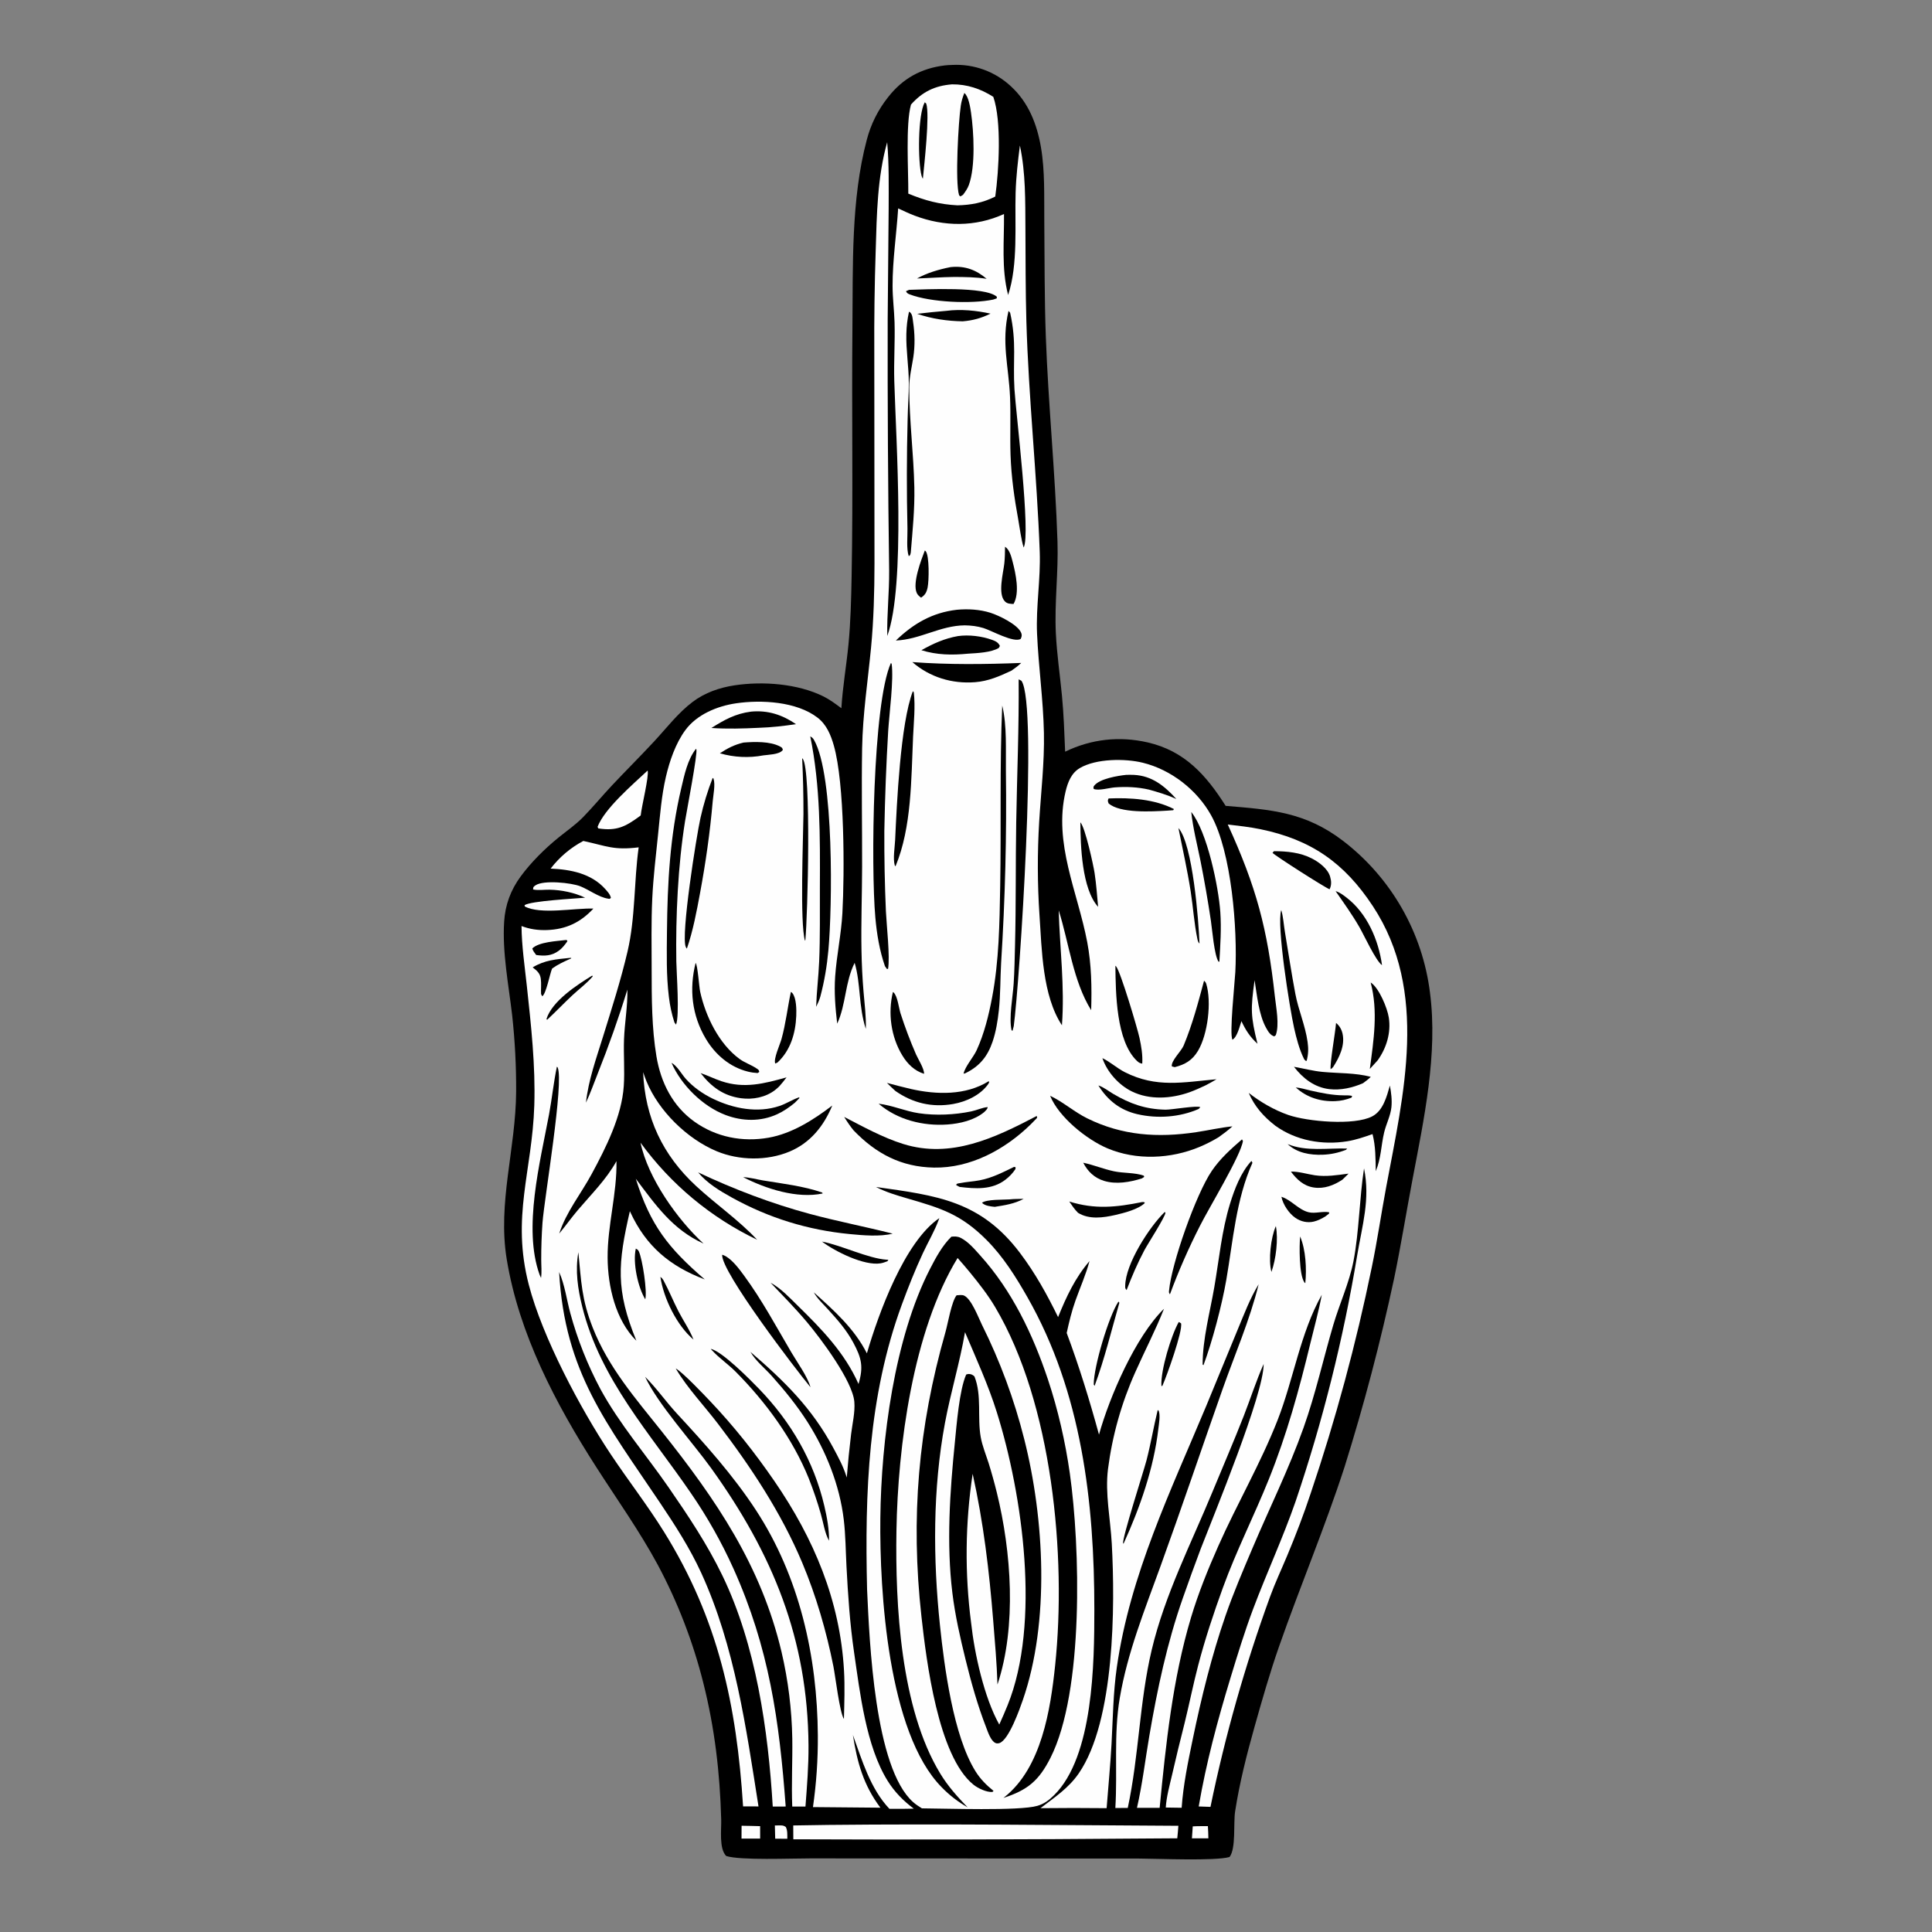 <?xml version="1.0" encoding="utf-8"?>
<!-- Generator: Adobe Illustrator 28.7.6, SVG Export Plug-In . SVG Version: 9.03 Build 56771)  -->
<svg version="1.1" id="Lager_1" xmlns="http://www.w3.org/2000/svg" xmlns:xlink="http://www.w3.org/1999/xlink" x="0px" y="0px"
	 viewBox="0 0 1024 1024" style="enable-background:new 0 0 1024 1024;" xml:space="preserve">
<rect x="0" y="0" width="1024" height="1024" fill="#808080" stroke="none"/>
<path d="M500.715,34.674c1.318-0.186,2.701-0.195,4.031-0.257c0.709-0.037,1.419-0.055,2.129-0.056
	c0.71-0.001,1.42,0.016,2.129,0.051c0.709,0.035,1.417,0.088,2.124,0.158c0.707,0.071,1.411,0.159,2.113,0.265
	c0.703,0.106,1.402,0.23,2.097,0.371c0.696,0.141,1.388,0.3,2.076,0.476c0.688,0.176,1.371,0.369,2.05,0.58
	c0.678,0.21,1.35,0.438,2.017,0.682c0.667,0.244,1.327,0.505,1.981,0.783c0.653,0.278,1.3,0.571,1.939,0.881
	c0.639,0.31,1.269,0.636,1.892,0.978c0.622,0.342,1.235,0.699,1.84,1.072c0.605,0.373,1.199,0.76,1.784,1.163
	c0.585,0.403,1.16,0.82,1.724,1.251c0.564,0.432,1.117,0.877,1.658,1.336c0.541,0.459,1.071,0.932,1.589,1.418
	c9.262,8.535,13.741,20.012,15.833,32.223c2.164,12.626,1.652,26.018,1.769,38.814c0.187,20.453,0.063,40.981,0.806,61.417
	c1.319,36.316,5.02,72.507,6.19,108.82c0.523,16.235-1.651,32.426-0.863,48.58c0.539,11.059,2.171,22.01,3.227,33.023
	c0.945,9.868,1.285,19.805,1.687,29.707c13.813-6.697,28.763-8.362,43.773-4.909c19.536,4.494,30.944,17.254,41.302,33.626
	c24.097,1.998,42.179,3.205,62.293,18.595c0.786,0.604,1.564,1.217,2.335,1.84c0.771,0.623,1.533,1.256,2.288,1.898
	c0.755,0.642,1.502,1.293,2.241,1.954c0.739,0.661,1.469,1.33,2.191,2.009c0.723,0.678,1.437,1.365,2.142,2.062
	c0.705,0.696,1.402,1.401,2.089,2.114c0.688,0.714,1.367,1.436,2.037,2.166c0.67,0.73,1.331,1.468,1.983,2.215
	c0.651,0.747,1.294,1.501,1.927,2.264c0.633,0.763,1.256,1.533,1.87,2.311c0.614,0.778,1.218,1.563,1.813,2.356
	c0.595,0.793,1.179,1.593,1.754,2.401c0.575,0.807,1.139,1.622,1.694,2.443c0.555,0.821,1.099,1.649,1.633,2.484
	c0.534,0.835,1.058,1.676,1.571,2.524c0.513,0.847,1.016,1.701,1.508,2.562c0.492,0.86,0.973,1.726,1.444,2.598
	c0.471,0.872,0.931,1.75,1.38,2.634c0.449,0.883,0.887,1.772,1.314,2.666c0.427,0.895,0.842,1.794,1.247,2.699
	s0.798,1.814,1.181,2.728c0.382,0.915,0.753,1.834,1.112,2.757c0.359,0.924,0.707,1.852,1.044,2.784
	c0.337,0.932,0.662,1.868,0.975,2.808c0.313,0.941,0.615,1.885,0.905,2.832c0.29,0.948,0.568,1.899,0.835,2.854
	c0.266,0.954,0.52,1.912,0.763,2.873c0.243,0.961,0.474,1.924,0.693,2.891s0.426,1.936,0.621,2.907
	c0.195,0.972,0.377,1.946,0.548,2.922c0.171,0.976,0.33,1.954,0.477,2.935c0.146,0.98,0.28,1.962,0.403,2.945
	c4.246,32.581-3.211,66.989-9.252,98.893c-3.304,17.449-6.129,35.018-9.728,52.408c-7.217,33.76-15.985,67.113-26.304,100.058
	c-10.406,32.114-23.529,63.175-34.665,95.017c-4.924,14.077-9.029,28.456-13.068,42.809c-4.139,14.709-7.947,29.698-10.275,44.813
	c-0.956,6.21,0.545,19.57-2.951,24.104c-7.649,2.188-38.441,0.842-47.958,0.815l-88.056-0.051l-86.261-0.033
	c-9.834-0.024-36.982,1.128-44.494-1.268c-3.88-3.872-2.514-14.095-2.654-19.26c-0.675-24.747-3.443-48.616-9.527-72.638
	c-1.362-5.415-2.887-10.784-4.576-16.107c-1.689-5.323-3.539-10.589-5.549-15.799c-2.009-5.21-4.176-10.354-6.499-15.432
	c-2.323-5.078-4.798-10.081-7.426-15.008c-9.72-17.988-21.596-34.662-32.616-51.833c-21.475-33.457-41.062-70.695-47.509-110.343
	c-4.866-29.931,4.813-58.328,5.009-88.74c0.069-13.561-0.639-27.081-2.123-40.56c-1.885-16.161-5.256-33.172-4.237-49.474
	c0.556-8.898,3.458-16.78,8.735-23.959c5.531-7.527,12.755-14.684,19.994-20.578c4.372-3.559,9.181-6.845,13.122-10.888
	c5.247-5.384,10.079-11.227,15.226-16.721c7.368-7.865,15.027-15.44,22.361-23.346c6.495-7.002,12.791-15.221,20.419-20.978
	c6.514-4.916,14.251-7.607,22.268-8.82c14.924-2.256,33.389-0.922,47.068,5.856c3.444,1.707,6.477,3.993,9.55,6.281
	c0.687-11.398,2.658-22.473,3.757-33.8c1.163-11.974,1.448-24.288,1.674-36.313c0.827-43.98-0.009-88.009,0.426-131.999
	c0.322-32.546-0.803-67.415,7.598-99.121c0.53-2.052,1.166-4.07,1.908-6.055c0.742-1.985,1.586-3.926,2.531-5.823
	c0.945-1.897,1.986-3.739,3.125-5.526c1.139-1.787,2.367-3.511,3.686-5.169C478.411,41.618,488.224,36.189,500.715,34.674z"/>
<path style="fill:#FEFEFE;" d="M470.223,75.369c1.036,11.686,0.795,23.608,0.784,35.325l-0.517,58.709
	c-0.095,44.348,0.166,88.692,0.783,133.033c0.09,11.561-1.23,23.123-0.996,34.645c9.785-26.884,4.643-103.775,3.712-135.147
	c-0.308-10.356,0.446-20.712,0.144-31.052c-0.189-6.461-1.046-12.89-1.055-19.36c-0.02-13.565,2.084-27.485,2.968-41.068
	c2.87,1.328,5.745,2.714,8.704,3.835c15.609,5.916,32.176,6.087,47.392-0.859c0.143,14.484-1.47,28.742,2.178,42.935
	c5.372-16.117,3.477-37.296,3.979-54.282c0.247-8.385,1.199-16.624,2.269-24.939c3.084,14.539,2.832,29.301,2.926,44.082
	c0.104,16.286,0.037,32.617,0.501,48.896c1.164,40.852,5.601,81.459,7.084,122.295c0.53,14.606-2.069,29.014-1.416,43.549
	c0.786,17.52,3.272,34.893,3.634,52.464c0.324,15.75-1.562,31.494-2.514,47.198c-0.986,16.266-0.945,33.076,0.159,49.332
	c1.246,18.356,1.528,42.736,11.905,58.466c1.523-20.547-1.094-40.422-1.718-60.916c5.491,17.323,7.559,37.344,17.211,52.926
	c0.368-12.091,0.173-24.134-2.081-36.066c-4.983-26.384-18.013-52.414-11.46-79.925c1.153-4.842,3.04-9.722,7.542-12.358
	c8.616-5.046,23.901-5.15,33.404-2.809c14.944,3.682,28.682,14.367,36.16,27.826c10.906,19.628,14.04,60.576,12.841,83.085
	c-0.303,5.686-3.231,33.074-1.52,35.87c2.553-1.383,3.833-7.206,4.761-9.831c2.251,4.828,4.57,8.364,8.501,11.989
	c-3.666-14.863-3.65-18.337-1.534-33.7c1.258,7.847,2.229,18.375,6.146,25.339c1.058,1.883,2.135,3.808,4.281,4.447l0.806-0.641
	c2.009-5.59,0.173-14.545-0.477-20.489c-3.94-36.031-9.855-58.111-24.971-91.17c5.744,0.687,11.522,1.307,17.193,2.471
	c26.953,5.534,44.571,17.805,59.705,40.797c29.753,45.2,16.246,99.823,7.054,148.978c-2.65,14.175-4.718,28.489-7.656,42.603
	c-4.151,20.251-8.924,40.355-14.318,60.311c-5.394,19.957-11.399,39.727-18.016,59.312c-3.69,11.172-7.973,22.316-12.513,33.167
	c-3.004,7.182-6.359,14.312-9.026,21.623c-6.614,18.161-12.557,36.539-17.829,55.134c-5.271,18.595-9.858,37.357-13.76,56.287
	l-6.234-0.218c3.982-23.276,9.97-45.511,16.829-68.082c3.728-12.263,7.473-24.514,11.984-36.518
	c7.179-19.104,15.822-37.747,22.516-57.022c3.597-10.622,6.976-21.313,10.139-32.072c3.163-10.759,6.106-21.577,8.83-32.456
	c2.724-10.879,5.226-21.808,7.507-32.788c2.281-10.98,4.338-22.002,6.172-33.065c2.693-16.062,6.999-29.779,3.647-46.192
	c-2.468,15.957-2.593,33.671-5.6,49.169c-2.226,11.476-7.4,22.6-10.703,33.832c-5.368,18.258-9.381,36.565-15.786,54.543
	c-7.784,21.852-17.979,42.402-27.016,63.703c-5.012,11.813-10.115,23.709-14.314,35.837c-7.339,21.193-12.825,43.518-17.374,65.47
	c-2.485,11.989-5.015,24.098-5.877,36.333l-8.42-0.125c0.373-5.748,2-11.533,3.294-17.135c2.115-9.22,4.342-18.413,6.681-27.579
	c2.524-10.23,4.563-20.57,7.236-30.765c3.666-13.978,8.166-27.538,13.101-41.108c7.122-19.585,16.538-38.08,24.302-57.376
	c9.512-23.638,16.039-47.299,22.002-72.008c2.067-8.563,4.469-17.135,6.078-25.792c-11.415,20.31-14.972,44.873-23.451,66.494
	c-9.014,22.985-21.423,44.2-31.405,66.675c-5.474,12.326-10.594,24.995-14.466,37.926c-9.742,32.532-13.323,67.148-16.615,100.828
	l-12.022,0.007c2.901-12.682,4.362-25.317,6.546-38.109c4.25-24.887,9.425-49.348,17.816-73.199
	c3.041-8.693,6.182-17.349,9.425-25.969c7.072-18.283,33.494-82.121,33.36-97.979c-3.991,8.962-7.027,18.55-10.61,27.696
	c-5.23,13.351-10.947,26.569-16.417,39.827c-11.411,27.653-25.329,54.666-32.288,83.951c-6.542,27.529-6.754,56.11-12.707,83.819
	l-6.584,0.044c1.189-19.472-0.931-39.048,2.356-58.374c4.111-24.178,13.235-46.732,21.543-69.656
	c11.292-31.157,21.88-62.586,32.897-93.842c6.479-18.384,14.499-36.791,19.158-55.716c-4.632,7.571-7.815,16.147-11.233,24.319
	l-16.502,40.064c-18.86,45.172-40.424,89.602-47.428,138.573c-1.94,13.566-2.084,27.053-2.815,40.703
	c-0.607,11.354-1.745,22.676-2.599,34.015c-11.688-0.131-23.376-0.129-35.064,0.005c7.456-5.738,14.856-10.53,20.307-18.461
	c19.129-27.832,19.282-88.785,17.494-121.711c-0.705-12.968-3.621-26.629-2.017-39.524c0.569-4.436,1.3-8.845,2.194-13.228
	c0.893-4.383,1.946-8.726,3.159-13.031c1.213-4.305,2.583-8.559,4.109-12.764c1.526-4.204,3.204-8.346,5.035-12.427
	c4.972-11.206,10.694-22.159,15.201-33.556c-15.086,14.744-28.841,46.546-34.463,66.699c-4.991-18.243-10.508-36.143-17.118-53.866
	c1.26-5.792,2.657-11.561,4.647-17.152c2.48-6.966,5.54-13.783,7.436-20.938c-7.66,8.933-12.268,18.863-16.643,29.682
	c-5.862-12-12.086-23.259-20.156-33.959c-20.892-27.701-44.057-30.476-76.378-35.014c5.368,2.757,10.948,4.42,16.718,6.093
	c17.733,5.141,28.326,8.365,41.874,21.957c8.875,8.905,15.51,19.527,21.7,30.391c28.724,50.42,35.493,108.603,35.456,165.683
	c-0.019,28.129-0.474,77.676-21.371,98.274c-2.625,2.587-5.216,4.554-8.826,5.612c-9.575,2.805-49.135,1.379-61.189,1.33
	c-1.631-1.002-3.199-2.017-4.637-3.289c-20.479-18.108-23.159-85.174-24.426-112.666c-1.249-51.218,0.553-102.485,18.424-151.055
	c3.382-9.192,7.025-18.387,11.162-27.268c2.769-5.944,6.205-11.69,8.45-17.856l0.249-0.696
	c-18.491,12.57-32.219,50.589-38.387,71.672c-6.669-13.141-17.359-22.657-28.149-32.345c1.827,3.292,4.769,5.988,7.296,8.761
	c5.178,5.68,9.978,11.09,13.644,17.903c4.426,8.225,5.463,12.857,2.768,21.924c-7.285-16.519-19.578-29.171-32.285-41.591
	c-4.38-4.281-8.939-9.183-14.362-12.115c6.513,6.829,13.184,13.615,19.259,20.839c7.657,9.107,24.263,31.382,25.169,42.299
	c0.459,5.541-1.045,11.64-1.716,17.157c-0.924,7.647-1.689,15.311-2.296,22.99l-0.218-0.68c-1.647-5.267-4.279-10.104-6.876-14.951
	c-11.364-21.214-25.995-35.523-43.969-50.977c2.688,4.726,7.752,8.77,11.387,12.848c6.831,7.664,13.334,15.627,18.85,24.302
	c9.849,15.486,17.058,33.462,19.237,51.755c0.974,8.178,1.007,16.456,1.435,24.674c0.794,15.219,1.818,30.586,4.027,45.674
	c3.117,21.285,6.301,49.744,17.848,68.205c3.645,5.828,8.307,10.56,13.803,14.648c-4.302,0.103-8.605,0.136-12.908,0.099
	c-10.096-10.649-14.488-25.646-19.36-39.155c2.271,14.562,5.612,26.65,14.582,38.55l-35.753-0.321
	c0.903-6.288,1.571-12.601,2.002-18.94c0.432-6.338,0.626-12.683,0.583-19.036c-0.26-41.806-9.737-84.129-32.829-119.44
	c-12.029-18.393-26.898-35.007-41.796-51.077c-5.845-6.306-10.857-13.567-16.93-19.569c6.863,14.655,25.023,34.534,35.004,48.423
	c32.649,45.432,51.214,90.574,51.601,146.977c0.075,10.836-0.787,21.577-1.614,32.371l-7.002,0.001
	c-0.479-11.999,0.196-24.002,0.022-36.006c-0.133-7.735-0.675-15.442-1.627-23.119c-0.952-7.677-2.308-15.283-4.069-22.816
	c-10.836-45.832-34.647-80.616-63.481-116.872c-13.912-17.494-28.318-33.923-36.614-55.07c-5.938-15.137-6.057-24.443-7.596-39.901
	c-1.728,9.873-0.316,19.279,2.084,28.943c9.594,38.641,35.954,67.028,57.764,99.008c4.295,6.255,8.304,12.688,12.027,19.299
	c3.724,6.611,7.147,13.374,10.27,20.289c19.002,42.193,24.379,80.677,27.75,126.234l-6.864,0.017
	c-2.401-40.505-8.876-85.647-26.736-122.534c-7.989-16.5-18.099-31.637-28.491-46.678c-11.953-17.3-25.979-33.464-36.068-51.987
	c-3.405-6.385-6.444-12.94-9.115-19.665c-2.671-6.725-4.959-13.578-6.864-20.559c-1.935-7.137-2.944-15.137-5.949-21.881
	c2.98,53.14,25.129,80.059,53.36,122.126c8.093,12.058,15.93,24.168,21.989,37.414c17.767,38.847,23.735,81.881,30.323,123.699
	l-8.175-0.031c-3.394-53.626-13.17-99.346-41.903-145.5c-8.848-14.213-19.122-27.404-28.38-41.33
	c-15.958-24.003-36.064-61.779-43.293-89.653c-9.346-36.041,1.803-60.111,2.918-95.054c0.669-20.965-1.69-42.341-3.94-63.178
	c-1.143-10.582-2.737-21.226-2.832-31.881c4.389,1.69,8.844,2.304,13.524,2.129c10.113-0.378,17.744-4.036,24.576-11.377
	c-9.66-0.363-28.246,3.326-36.389-1.152l-0.087-0.675c3.466-2.246,26.453-3.422,32.088-3.95c-5.718-2.704-12.552-4.12-18.871-4.231
	c-2.828-0.05-5.964,0.461-8.725-0.128l0.157-1.19c0.48-0.522,0.489-0.585,1.162-1.027c4.418-2.9,18.984-1.303,23.618,0.496
	c4.694,1.822,9.897,5.866,14.804,6.588c1.066,0.157,0.648,0.228,1.508-0.388c-0.315-1.812-1.878-3.474-3.077-4.805
	c-7.368-8.182-18.353-10.294-28.854-10.731c1.159-1.515,2.395-2.964,3.71-4.346c1.315-1.381,2.701-2.688,4.157-3.92
	c1.456-1.233,2.974-2.383,4.554-3.451c1.581-1.068,3.214-2.048,4.9-2.94c12.542,2.722,16.02,5.015,29.337,3.392
	c-2.539,18.277-1.689,37.169-5.887,55.14c-3.546,15.183-8.468,30.565-13.098,45.475c-3.524,11.346-7.671,22.847-8.956,34.706
	c2.34-4.98,4.207-10.295,6.241-15.411c5.855-14.722,11.059-29.366,15.712-44.505c0.199,8.726-1.456,17.619-1.778,26.366
	c-0.303,8.213,0.422,16.501-0.124,24.687c-1.075,16.118-9.479,32.731-17.032,46.709c-5.672,10.498-13.516,20.114-17.199,31.553
	c3.399-4.097,6.477-8.458,9.929-12.52c7.176-8.445,14.999-16.118,20.426-25.877c0.307,17.315-4.8,34.019-4.695,51.199
	c0.093,15.096,4.176,33.044,15.252,43.999c-11.107-27.105-9.818-41.015-3.451-68.696c0.074,0.168,0.145,0.338,0.222,0.505
	c8.351,18.121,21.004,28.678,39.487,35.69c-19.358-16.682-28.843-28.697-36.571-53.371c10.502,13.921,19.447,26.913,35.914,34.371
	c-13.807-12.657-29.521-34.758-33.403-53.484c0.995,1.369,2.011,2.722,3.048,4.059c1.037,1.337,2.095,2.658,3.173,3.963
	c1.078,1.304,2.176,2.591,3.294,3.862c1.118,1.271,2.255,2.524,3.412,3.759c1.157,1.235,2.333,2.452,3.527,3.651
	c1.195,1.199,2.408,2.379,3.639,3.54c1.231,1.161,2.479,2.302,3.746,3.425c1.267,1.123,2.55,2.225,3.851,3.308
	c1.301,1.083,2.618,2.145,3.951,3.187c1.334,1.041,2.683,2.062,4.048,3.062c1.365,1,2.746,1.979,4.142,2.936
	c1.395,0.957,2.805,1.893,4.23,2.807c1.425,0.913,2.863,1.804,4.315,2.673c1.452,0.869,2.917,1.716,4.396,2.539
	c1.478,0.823,2.969,1.624,4.472,2.401c1.503,0.777,3.018,1.531,4.545,2.262c-9.653-10.367-21.917-18.825-32.352-28.48
	c-17.725-16.399-27.083-36.195-28.062-60.334c0.547,1.635,1.14,3.252,1.781,4.853c6.428,15.716,21.597,30.574,37.255,37.078
	c11.864,4.929,26.672,5.147,38.563,0.162c11.057-4.635,18.155-13.563,22.648-24.409c-9.823,7.526-21.397,14.888-33.748,17.053
	c-13.872,2.432-27.763-0.277-39.278-8.473c-11.623-8.274-17.867-20.83-20.174-34.696c-2.48-14.902-2.513-30.585-2.525-45.668
	c-0.01-12.612-0.279-25.344,0.322-37.941c0.545-11.425,1.92-22.755,3.093-34.126c1.041-10.098,1.817-20.38,4.113-30.29
	c1.948-8.41,5.173-17.865,10.357-24.871c6.128-8.281,16.863-12.692,26.791-14.162c13.339-1.975,32.118-1.002,43.257,7.597
	c4.79,3.698,7.025,9.171,8.633,14.826c5.708,20.074,5.705,67.19,4.528,88.769c-0.617,11.292-3.048,22.331-3.83,33.562
	c-0.59,8.453,0.09,16.649,1.077,25.028c4.726-10.217,4.107-21.991,9.252-32.242c3.32,11.285,1.99,22.949,5.918,35.026
	c0.224-6.585-0.682-13.341-1.226-19.902c-0.585-7.112-0.939-14.235-1.064-21.37c-0.284-14.889,0.289-29.767,0.325-44.654
	c0.05-20.943-0.356-41.921,0.008-62.856c0.313-18.065,3.01-35.377,4.726-53.273c1.414-14.743,1.796-29.718,1.826-44.521
	l-0.101-111.305c-0.108-18.259,0.14-36.514,0.744-54.764C464.717,113.573,465.002,93.926,470.223,75.369z"/>
<path d="M507.01,686.534c1.116-0.067,2.834-0.324,3.876,0.111c3.92,1.638,7.662,11.608,9.511,15.397
	c2.415,4.847,4.697,9.755,6.847,14.726c2.149,4.97,4.163,9.994,6.041,15.073c1.879,5.079,3.619,10.205,5.22,15.378
	c1.601,5.173,3.062,10.385,4.382,15.637c10.653,42.116,13.591,96.674-0.75,138.15c-1.628,4.709-7.441,21.275-12.428,22.867
	c-0.664,0.212-1.469,0.257-2.107-0.051c-2.545-1.232-3.993-5.889-4.963-8.394c-4.534-11.708-7.881-23.689-10.88-35.874
	c-2.868-11.65-5.521-23.344-6.977-35.267c-3.204-26.247-1.311-53.658,1.327-79.881c0.919-9.129,2.346-27.63,5.992-35.858
	c0.45-0.147,0.84-0.306,1.333-0.306c1.298,0,2.16,0.436,3.057,1.309c4.014,10.079,1.437,21.721,3.324,32.192
	c0.825,4.577,2.723,9.18,4.142,13.61c1.625,5.215,3.088,10.476,4.391,15.781c7.68,31.214,10.585,70.888,0.333,101.714
	c-0.337-11.321-1.351-22.622-2.258-33.908c-2.118-26.361-5.141-51.927-10.894-77.781c-0.987,6.53-1.744,13.087-2.273,19.67
	c-0.529,6.583-0.827,13.177-0.896,19.781c-0.069,6.604,0.093,13.203,0.486,19.796c0.392,6.593,1.014,13.164,1.865,19.713
	c1.766,16.293,6.923,39.649,14.925,53.926c1.541-3.373,3.009-6.777,4.406-10.212c17.597-43.42,8.031-111.505-5.694-155.283
	c-4.57-14.576-10.921-28.431-16.869-42.466c-2.766,16.109-7.616,31.997-10.621,48.105c-6.531,35.007-6.361,72.099-2.643,107.408
	c2.33,22.132,7.081,58.364,18.778,77.15c2.633,4.229,5.744,7.337,9.609,10.461l-0.59,0.57c-3.104,0.233-7.693-1.961-10.066-3.87
	c-18.73-15.077-24.943-65.555-27.556-89.093c-5.812-52.342-1.701-100.219,12.724-150.775
	C502.441,701.391,504.3,689.925,507.01,686.534z"/>
<path d="M504.259,655.465c1.674-0.172,3.265-0.19,4.81,0.572c4.148,2.045,7.421,6.005,10.478,9.391
	c16.886,18.706,27.946,41.958,35.878,65.712c5.35,16.02,9.227,33.07,11.606,49.784c5.476,38.489,7.573,115.614-10.281,150.801
	c-6.118,12.058-12.034,17.027-24.935,21.22l0.713-0.561c19.471-15.577,24.244-46.124,26.713-69.687
	c6.087-58.094-1.505-138.821-31.798-189.924c-3.822-6.448-8.376-12.237-13.083-18.042c-2.191-2.726-4.518-5.339-6.818-7.972
	c-23.722,38.797-31.667,99.814-32.407,144.462c-0.654,39.493,2.178,94.206,23.204,128.787c4.095,6.734,9.082,12.286,14.524,17.921
	c-2.531-1.438-4.947-3.048-7.249-4.829c-2.302-1.782-4.466-3.717-6.493-5.806c-28.507-28.894-32.955-103.852-32.524-142.642
	c0.459-41.233,7.399-95.326,26.375-132.198C496.021,666.53,499.454,660.161,504.259,655.465z"/>
<path d="M358.172,725.323c3.636,1.967,14.778,13.714,18.014,17.122c12.739,13.421,23.817,27.375,34.291,42.621
	c20.86,30.365,34.733,63.162,36.863,100.305c0.492,8.563,0.174,17.173-0.045,25.74c-2.268-3.421-4.489-22.433-5.569-27.873
	c-3.671-18.503-9.194-37.511-16.507-54.915c-11.196-26.645-27.256-50.853-44.736-73.764c-7.08-9.28-16.123-18.826-22.025-28.74
	C358.361,725.655,358.267,725.488,358.172,725.323z"/>
<path d="M556.592,580.792c6.843,3.215,12.73,8.53,19.593,11.923c18.631,9.211,37.5,10.417,57.862,7.356
	c6.411-0.964,12.694-2.436,19.158-3.08c-2.296,2.067-4.658,3.881-7.179,5.665c-3.291,2.008-6.714,3.757-10.269,5.247
	c-15.228,6.362-33.464,7.225-48.83,0.717C575.922,603.959,561.137,592.042,556.592,580.792z"/>
<path d="M472.197,351.4l0.397,0.431c1.149,8.379-1.223,26.204-1.822,35.389c-1.046,17.709-1.732,35.433-2.058,53.17
	c-0.063,14.209,0.215,28.412,0.833,42.608c0.345,7.35,2.261,24.192,1.14,30.539l-0.615,0.015l-1.04-1.468
	c-2.866-8.312-4.3-17.015-5.08-25.749C461.577,459.767,462.501,372.994,472.197,351.4z"/>
<path d="M549.407,591.536c0.378,0.393,0.187,0.107,0.225,1.007c-1.121,1.187-2.265,2.353-3.43,3.498
	c-13.612,13.279-31.86,23.159-51.203,22.808c-17.344-0.316-30.642-7.351-42.547-19.683c-1.896-2.289-3.457-4.652-5.02-7.175
	c10.072,5.2,20.479,10.979,31.335,14.357C504.097,614.229,527.318,603.096,549.407,591.536z"/>
<path d="M736.674,575.363c0.675,3.728,1.2,7.683,0.806,11.468c-0.478,4.596-2.758,8.838-3.834,13.311
	c-1.703,7.084-1.577,13.695-4.461,20.602c-0.112-6.562-0.058-13.253-1.72-19.645c-4.406,1.532-8.734,3.044-13.357,3.793
	c-13.267,2.15-27.25-0.359-38.2-8.265c-6.2-4.825-10.94-10.134-14.061-17.361c6.187,4.834,13.482,9.076,20.908,11.665
	c10.144,3.537,35.026,5.752,44.544,0.766C733.118,588.649,734.989,581.207,736.674,575.363z"/>
<path d="M539.909,360.061l1.475,0.763c8.91,12.654-1.057,160.883-4.078,183.057l-0.633,2.453l-0.523-0.248
	c-1.478-6.828,0.649-17.507,1.11-24.719c0.43-6.711,0.554-13.464,0.724-20.187c0.551-21.718,0.269-43.471,0.632-65.194
	C539.041,410.633,540.132,385.444,539.909,360.061z"/>
<path d="M368.848,396.92l0.231,0.247c0.787,2.132-5.22,33.284-5.993,38.124c-3.763,23.568-4.993,50.432-4.623,74.323
	c0.091,5.89,1.822,29.052-0.168,33.461l-0.839-1.191c-1.453-4.458-2.352-8.8-2.927-13.455c-1.41-11.416-1.137-22.976-1.026-34.455
	c0.251-26.094,1.572-50.738,7.574-76.209C362.72,410.792,364.375,402.669,368.848,396.92z"/>
<path d="M429.459,390.3c0.962,0.508,1.474,0.994,2.005,1.925c10.733,18.851,9.659,88.843,7.609,111.331
	c-0.762,8.36-2.103,16.467-4.262,24.59c-0.545,1.955-1.338,3.674-2.236,5.489c0.251-7.967,1.256-15.925,1.596-23.897
	c0.559-13.099,0.332-26.31,0.384-39.423C434.662,443.509,434.854,416.668,429.459,390.3z"/>
<path d="M531.2,373.932c2.595,10.823,1.808,23.585,1.952,34.669c0.451,33.993-0.397,67.953-2.545,101.88
	c-0.463,8.312-0.309,16.771-1.2,25.037c-0.596,5.526-1.511,11.258-3.299,16.536c-2.686,7.93-6.924,13.103-14.477,16.787
	c-0.279,0.142-0.609,0.142-0.917,0.2c0.828-3.829,5.199-8.646,6.939-12.435c4.002-8.721,6.378-18.431,8.17-27.851
	c3.702-19.467,3.948-39.246,4.301-58.976C530.694,437.883,529.806,405.786,531.2,373.932z"/>
<path d="M370.023,621.381c18.83,8.898,39.066,16.6,59.194,22.018c14.536,3.913,29.331,6.762,43.923,10.455
	c-6.77,1.702-15.725,0.905-22.638,0.242c-22.299-2.138-42.962-8.515-62.553-19.349C381.465,631.162,374.795,627.159,370.023,621.381
	z"/>
<path d="M507.144,323.185c5.924-0.533,12.066-0.2,17.767,1.587c4.379,1.373,14.683,6.258,16.382,10.758
	c0.449,1.191,0.206,1.999-0.298,3.095c-3.659,2.271-15.446-4.426-19.713-5.735c-3.312-1.016-6.479-1.382-9.93-1.446
	c-13.02,0.108-23.744,7.539-36.527,8.044C484.195,330.463,494.128,324.714,507.144,323.185z"/>
<path d="M534.544,164.773l0.849,0.993c3.559,15.815,1.373,25.545,2.291,40.535c0.766,12.505,8.744,77.225,4.869,83.885
	c-1.394-4.622-1.958-9.828-2.826-14.588c-2.092-11.471-3.717-22.752-4.118-34.421c-0.352-10.258,0.168-20.559-0.272-30.809
	C534.64,194.114,530.639,181.564,534.544,164.773z"/>
<path d="M658.267,603.903l0.515,0.834c-1.146,7.789-18.004,35.43-22.794,45.014c-6.007,11.778-11.308,23.866-15.902,36.264
	c-0.601-0.943-0.555-0.976-0.458-2.034c1.312-14.32,14.246-51.06,22.648-63.386C646.765,614.011,652.308,609.086,658.267,603.903z"
	/>
<path d="M663.254,615.365c0.401,0.388,0.152,0.101,0.541,1.003c-8.69,19.385-10.26,41.352-13.834,62.005
	c-2.318,13.394-7.446,32.79-12.085,45.173l-0.463-0.308c0.001-13.583,3.916-27.769,6.207-41.095
	c2.505-14.575,3.957-30.001,8.31-44.12C654.32,630.269,657.652,621.405,663.254,615.365z"/>
<path d="M295.161,565.362l0.393,0.36c3.495,7.774-6.962,68.81-8.018,82.264c-0.467,6.534-0.694,13.076-0.681,19.626
	c-0.013,3.195,0.383,6.564-0.1,9.715l-0.766-1.725c-8.87-24.587,0.293-59.658,5.02-84.959
	C292.575,582.257,293.413,573.691,295.161,565.362z"/>
<path d="M377.732,412.303l0.448,0.402c1.043,3.103-0.14,8.69-0.429,12.028c-1.424,16.406-3.698,32.382-6.708,48.589
	c-1.83,9.854-3.711,19.984-6.988,29.475c-0.188-0.279-0.424-0.532-0.564-0.839c-2.748-6.007,5.651-58.996,7.782-68.481
	C372.894,426.257,375.047,419.199,377.732,412.303z"/>
<path d="M483.825,366.364l0.505,0.565c0.878,7.628-0.038,15.977-0.386,23.662c-1.004,22.116-0.671,47.855-9.297,68.538l-0.366-0.362
	c-1.093-3.594-0.019-9.68,0.156-13.489C475.329,425.884,477.247,383.479,483.825,366.364z"/>
<path d="M483.558,350.924c19.324,1.421,38.381,1.187,57.715,0.443c-1.624,1.547-3.326,2.812-5.169,4.086
	c-6.305,2.965-12.26,5.574-19.277,6.121C504.612,362.527,492.82,358.953,483.558,350.924z"/>
<path d="M584.288,560.833c4.083,1.935,7.733,5.33,11.864,7.424c16.795,8.512,30.975,5.336,48.633,3.767
	c-1.908,1.191-3.903,2.219-5.888,3.275c-2.79,1.287-5.591,2.612-8.492,3.634c-9.71,3.421-21.058,4.181-30.52-0.46
	C592.917,575.055,586.787,568.184,584.288,560.833z"/>
<path d="M376.701,714.938c5.948,1.149,21.026,16.438,25.663,21.245c16.889,17.515,28.931,38.119,34.525,61.882
	c1.385,5.885,2.631,12.481,2.523,18.55c-2.24-3.835-3.102-9.951-4.381-14.274c-1.816-6.361-3.941-12.616-6.374-18.767
	c-8.507-21.053-22.783-40.484-38.75-56.546c-3.959-3.983-8.822-7.271-12.578-11.389L376.701,714.938z"/>
<path d="M382.764,665.031c0.663,0.229,1.279,0.442,1.884,0.802c3.824,2.272,7.117,6.715,9.712,10.249
	c9.418,12.822,17.037,27.017,25.082,40.718c3.094,5.269,8.545,12.756,10.136,18.463
	C422.141,726.308,381.999,673.878,382.764,665.031z"/>
<path d="M631.401,430.386c8.434,10.495,14.456,39.616,15.392,53.076c0.607,8.745,0.002,17.468-0.491,26.202l-0.419,0.081
	c-2.301-3.122-3.421-17.457-4.095-21.814c-1.59-10.649-3.435-21.253-5.536-31.812C634.546,447.657,632.289,438.976,631.401,430.386z
	"/>
<path d="M368.695,510.359c1.12,1.345,1.813,12.554,2.428,15.358c2.832,12.893,9.933,27.562,20.836,35.542
	c2.828,2.069,6.258,3.127,9.12,5.088c0.937,0.643,1.131,0.665,1.357,1.814l-0.889,0.576c-1.745-0.1-3.407-0.33-5.102-0.75
	c-9.594-2.38-17.276-8.939-22.293-17.332C366.686,538.165,365.208,524.248,368.695,510.359z"/>
<path d="M481.785,165.227c0.187,0.098,0.399,0.159,0.561,0.294c1.317,1.106,1.353,3.432,1.6,5.05
	c0.936,6.126,1.067,12.674,0.122,18.805c-0.81,5.255-2.175,10.682-2.16,16.021c0.046,17.605,2.343,35.256,2.708,52.878
	c0.24,11.581-0.943,23.075-1.886,34.604c-0.29,1.043-0.114,1.317-1.071,1.913c-1.325-3.892-0.6-10.385-0.688-14.629
	c-0.45-19.299-0.421-38.598,0.088-57.896c0.11-6.499,0.646-13.012,0.626-19.506c-0.026-8.623-1.513-17.102-1.3-25.79
	C480.483,172.944,480.916,169.158,481.785,165.227z"/>
<path d="M638.181,519.777c0.509,0.492,0.922,0.934,1.137,1.63c2.975,9.599,0.81,26.881-4.337,35.519
	c-2.999,5.035-6.834,7.294-12.343,8.68l-1.534-0.39c-0.578-2.85,5.002-8.06,6.233-11.016
	C632.056,542.874,635.002,531.592,638.181,519.777z"/>
<path d="M355.909,563.327c2.976,1.555,5.312,5.94,7.56,8.461c3.931,4.408,9.03,7.977,14.325,10.542
	c10.805,5.234,23.772,7.797,35.402,3.839c3.607-1.227,6.851-3.374,10.367-4.59l0.138,0.434l-2.427,2.48
	c-2.877,2.365-5.901,4.482-9.293,6.045c-8.787,4.051-18.554,3.824-27.511,0.404C372.352,586.315,361.108,575.132,355.909,563.327z"
	/>
<path d="M591.174,511.848c0.137,0.131,0.289,0.248,0.409,0.394c2.389,2.893,11.336,33.017,12.371,37.852
	c0.973,4.547,1.737,8.996,1.463,13.655c-1.306-0.215-1.894-0.572-2.862-1.498C591.525,551.687,591.365,526.275,591.174,511.848z"/>
<path d="M507.784,337.13c5.743-0.796,12.591,0.029,18.039,2.012c1.909,0.695,3.251,1.332,4.142,3.202l-0.566,1.07
	c-4.083,2.462-11.511,2.745-16.277,3.044c-8.567,0.828-16.502,0.725-24.762-1.831C494.612,341.097,500.674,338.368,507.784,337.13z"
	/>
<path d="M679.085,482.338c1.065,3.46,1.33,7.956,1.939,11.578c1.843,10.957,3.476,21.97,5.545,32.886
	c1.633,8.616,5.255,16.709,6.477,25.444c0.503,3.591,0.431,6.477-0.488,10.02l-0.479,0.007c-0.666-0.631-0.668-0.498-0.994-1.157
	c-2.432-4.93-3.994-10.934-5.186-16.286C683.611,534.564,676.489,490.303,679.085,482.338z"/>
<path d="M524,573.078l0.292,0.373c-0.145,0.446-0.189,0.666-0.488,1.091c-4.159,5.908-11.657,9.391-18.606,10.603
	c-11.212,1.955-21.396-0.469-30.644-6.929c-1.534-1.351-2.978-2.835-4.453-4.252c4.237,1.108,8.478,2.268,12.75,3.235
	C496.404,580.268,511.867,580.65,524,573.078z"/>
<path d="M398.038,377.179c8.915-0.859,16.576,1.662,23.878,6.65c-6.508,0.958-12.961,1.705-19.541,1.912
	c-8.497,0.422-16.819,0.668-25.319,0.104C383.937,381.504,389.819,378.246,398.038,377.179z"/>
<path d="M685.832,565.422c5.078,0.884,9.979,2.211,15.14,2.704c8.379,0.801,17.428,0.44,25.574,2.624
	c-1.278,1.269-2.661,2.298-4.108,3.365c-5.502,2.406-11.878,3.872-17.897,3.145C696.6,576.3,690.56,571.54,685.832,565.422z"/>
<path d="M473.262,525.772c0.135,0.095,0.285,0.172,0.405,0.286c2.051,1.939,2.758,8.261,3.614,10.993
	c2.385,7.397,5.128,14.659,8.229,21.786c1.18,2.672,4.381,7.604,4.256,10.305c-5.099-1.601-8.736-5.179-11.482-9.674
	C472.222,549.547,470.533,536.99,473.262,525.772z"/>
<path d="M465.691,584.986c7.194,0.831,14.122,3.99,21.372,5.057c8.908,1.312,18.909,0.843,27.708-0.98
	c2.901-0.601,5.8-2.04,8.728-2.28c-0.166,1.204-0.99,1.734-1.799,2.606c-5.244,4.374-12.87,6.143-19.542,6.618
	C489.248,596.924,475.64,593.529,465.691,584.986z"/>
<path d="M726.485,520.78c0.122,0.07,0.252,0.128,0.365,0.211c4.169,3.022,8.431,13.168,9.241,18.331
	c1.259,8.022-1.242,16.201-5.923,22.704l-4.135,4.544C728.074,551.291,730.496,535.94,726.485,520.78z"/>
<path d="M371.343,568.766c3.706,1.234,7.253,3.019,10.973,4.275c12.128,4.094,22.669,1.303,34.558-2.004
	c-1.2,1.686-2.52,3.219-3.881,4.775c-0.689,0.654-1.389,1.304-2.139,1.889c-5.05,3.935-11.872,5.226-18.123,4.381
	C383.447,580.826,376.974,576.03,371.343,568.766z"/>
<path d="M481.804,153.622c8.66-0.242,40.495-1.916,46.558,3.677l-0.089,0.854l-1.896,0.64c-11.637,2.414-33.221,1.435-44.147-2.736
	c-1.035-0.395-1.579-0.68-2.039-1.715L481.804,153.622z"/>
<path d="M675.242,451.141c6.885,0.032,13.872,0.66,20.089,3.871c3.78,1.952,8.405,5.376,9.646,9.597
	c0.68,2.313,0.838,4.551-0.27,6.724c-2.296-0.769-29.305-18.052-30.253-19.319L675.242,451.141z"/>
<path d="M596.926,410.695c1.358-0.028,2.723-0.053,4.081,0.013c9.671,0.477,16.284,5.941,22.475,12.771
	c-4.641-2.113-9.578-3.587-14.478-4.961c-5.942-1.367-12.149-1.65-18.214-1.178c-2.91,0.227-8.649,1.919-11.134,0.793
	c-0.08-0.838-0.273-0.962,0.276-1.682C582.777,412.717,592.52,411.148,596.926,410.695z"/>
<path d="M425.161,401.896c0.1,0.084,0.219,0.152,0.301,0.254c4.652,5.768,2.609,83.966,1.387,96.146l-0.203,0.285
	c-2.74-9.451-0.936-54.3-0.796-67.134C425.87,421.591,425.64,411.741,425.161,401.896z"/>
<path d="M582.175,575.322c2.604,0.789,5.432,3.02,7.802,4.419c9.042,5.337,17.132,8.163,27.701,8.416
	c3.187,0.076,17.019-2.394,18.518-1.297l-0.898,0.925c-10.007,4.38-21.821,5.211-32.454,2.76
	C593.745,588.448,587.035,583.198,582.175,575.322z"/>
<path d="M394.09,393.576c5.767-0.456,14.116-0.723,19.341,2.092c1.031,0.555,1.128,0.583,1.509,1.728
	c-0.11,0.15-0.203,0.314-0.33,0.45c-1.924,2.066-7.338,2.148-10.034,2.52c-0.953,0.18-1.91,0.332-2.872,0.456
	c-0.962,0.124-1.927,0.22-2.894,0.287c-0.968,0.067-1.937,0.106-2.906,0.116c-0.97,0.011-1.939-0.007-2.908-0.054
	c-0.969-0.047-1.935-0.123-2.9-0.226c-0.964-0.103-1.924-0.235-2.881-0.396c-0.957-0.16-1.908-0.348-2.853-0.564
	c-0.945-0.216-1.884-0.46-2.815-0.731C385.695,396.56,389.241,394.705,394.09,393.576z"/>
<path d="M613.618,747.308l0.56,0.504c0.873,2.622,0.09,6.762-0.229,9.501c-2.427,20.896-9.727,41.712-18.415,60.794l-0.251-0.049
	c-0.585-2.844,10.889-38.267,12.386-44.042C609.96,765.18,611.462,756.172,613.618,747.308z"/>
<path d="M419.187,525.73c0.308,0.211,0.554,0.348,0.795,0.643c2.139,2.612,2.186,8.769,2.051,12.076
	c-0.377,9.203-3.058,18.318-9.975,24.726l-1.163,0.521c-1.056-2.348,2.519-10.119,3.295-12.905
	C416.486,542.547,417.405,534.078,419.187,525.73z"/>
<path d="M532.689,289.77c2.473,1.637,3.339,5.309,4.047,8.043c1.624,6.266,3.869,16.432,0.463,22.311
	c-1.688-0.108-3.225-0.033-4.534-1.325c-3.969-3.92-0.907-15.062-0.349-20.194C532.633,295.683,532.653,292.705,532.689,289.77z"/>
<path d="M707.901,472.322c2.139,0.616,3.9,1.986,5.654,3.317c11.009,8.35,17.091,22.543,18.948,35.917
	c-3.264-2.205-9.527-15.883-11.994-20.167C716.683,484.745,712.263,478.613,707.901,472.322z"/>
<path d="M587.566,423.198c11.465-0.495,24.26,0.315,34.611,5.595l-0.32,0.633c-1.104,0.099-2.209,0.18-3.316,0.243
	c-7.814,0.447-24.974,1.505-30.991-3.887C587.148,424.463,587.002,424.431,587.566,423.198z"/>
<path d="M605.338,637.12l0.998-0.014l0.459,0.491c-3.371,3.359-11.015,5.304-15.597,6.355c-6.488,1.487-13.91,2.536-19.829-1.139
	c-1.831-1.811-3.196-3.87-4.636-5.989C580.319,641.087,591.588,639.894,605.338,637.12z"/>
<path d="M572.624,435.85c2.554,2.68,6.894,22.733,7.521,26.814c0.913,5.935,1.324,12.008,1.878,17.986
	C573.392,471.123,572.686,448.139,572.624,435.85z"/>
<path d="M574.129,616.267c5.486,1.16,10.768,3.364,16.284,4.537c5.015,1.065,11.156,0.635,15.833,2.327l0.202,0.652l-1.199,0.792
	c-6.348,2.002-13.637,3.31-20.147,1.295C580.04,624.303,576.525,620.912,574.129,616.267z"/>
<path d="M501.607,164.75c7.666-0.996,15.886-0.174,23.398,1.486c-4.979,2.411-9.215,3.593-14.73,4.071
	c-8.178-0.13-16.404-1.316-24.146-3.983C491.278,165.701,496.438,165.177,501.607,164.75z"/>
<path d="M684.198,620.973c4.184-0.121,8.639,1.36,12.776,1.963c5.96,0.868,11.884-0.118,17.795-0.897
	c-1.063,1.124-2.223,2.185-3.331,3.266c-4.544,2.952-9.574,4.936-15.096,4.097C690.903,628.575,687.391,625.177,684.198,620.973z"/>
<path d="M503.538,141.625c0.183-0.025,0.365-0.057,0.549-0.076c7.379-0.737,13.289,1.485,18.858,6.228
	c-5.732-0.911-11.46-0.959-17.245-0.979c-6.543,0.065-13.132,0.581-19.679,0.804C491.407,144.619,497.534,142.838,503.538,141.625z"
	/>
<path d="M393.869,623.919c3.431,0.112,7.145,1.173,10.561,1.737c10.353,1.71,21.39,2.972,31.346,6.405l0.238,0.512
	C422.463,635.45,405.885,630.074,393.869,623.919z"/>
<path d="M624.586,438.88c7.558,8.282,10.745,49.189,11.168,61.231c-0.658-0.593-0.928-1.576-1.109-2.433
	c-1.731-8.218-2.263-16.948-3.563-25.272C629.326,461.158,626.829,450.038,624.586,438.88z"/>
<path d="M617.327,642.387l0.369,0.353c0.097,1.929-9.418,16.633-11.164,19.935c-3.625,6.854-6.644,13.856-9.408,21.095
	c-0.812-0.918-0.748-1.069-0.737-2.256C596.499,669.926,609.164,650.3,617.327,642.387z"/>
<path d="M679.187,634.33c5.325,1.662,8.988,6.906,14.489,8.197c3.431,0.806,7.245-0.663,10.782-0.003l-0.002,0.673l-1.925,1.492
	c-1.873,1.164-4.063,2.278-6.214,2.782c-3.377,0.792-6.884-0.016-9.714-1.96C683.184,643.163,679.986,638.429,679.187,634.33z"/>
<path d="M537.477,618.471l0.821,0.2l-0.1,0.956c-1.385,2.166-3.326,4.14-5.375,5.699c-7.135,5.428-15.852,4.767-24.192,3.768
	c-0.697-0.32-1.263-0.646-1.904-1.057c0.525-0.831,0.793-0.707,1.71-0.891c3.58-0.717,7.277-0.894,10.873-1.577
	C525.816,624.333,531.57,621.336,537.477,618.471z"/>
<path d="M490.181,291.757c0.162,0.14,0.354,0.252,0.485,0.421c1.968,2.544,1.731,15.647,0.988,19.2
	c-0.536,2.568-1.294,3.941-3.468,5.395c-0.925-0.724-1.761-1.359-2.268-2.452C483.483,309.07,488.271,296.745,490.181,291.757z"/>
<path d="M592.805,689.857l0.482,0.633c-4.252,14.815-7.771,29.561-13.135,44.068l-0.452-0.769
	C579.672,724.428,587.612,697.706,592.805,689.857z"/>
<path d="M301.96,507.708l0.797,0.007c-0.077,0.454,0.036,0.223-0.581,0.502c-3.36,1.517-6.537,2.965-9.537,5.127
	c-1.28,2.949-3.08,13.21-5.227,14.712l-0.637-1.179c-0.14-2.685,0.216-5.457-0.142-8.122c-0.397-2.956-2.056-4.274-4.302-6.028
	C288.79,508.826,294.683,508.47,301.96,507.708z"/>
<path d="M435.675,658.066c10.243,1.925,24.503,8.988,34.381,9.614c0.261,0.016,0.523,0.024,0.785,0.037l-0.458,0.755
	c-1.176,0.445-2.376,0.904-3.62,1.114C458.093,671.046,442.514,663.272,435.675,658.066z"/>
<path d="M624.771,700.682l1.21,0.71c0.988,4.097-7.553,27.874-9.822,32.958l-0.21,0.325l-0.377-0.189
	C615.11,726.292,620.772,707.707,624.771,700.682z"/>
<path d="M300.015,498.217l0.467,0.116l0.249,0.536c-1.333,1.901-2.665,3.636-4.552,5.025c-3.795,2.793-7.507,2.88-11.984,2.278
	c-0.839-1.115-1.686-2.101-2.063-3.472C285.58,499.22,295.205,498.815,300.015,498.217z"/>
<path d="M686.791,576.37c2.547,0.183,5.161,1.045,7.663,1.606c5.887,1.32,11.758,2.565,17.815,2.583
	c1.52,0.005,2.89-0.058,4.387,0.295l-0.318,0.906c-2.889,1.121-5.555,1.742-8.66,1.868
	C699.941,583.944,692.524,581.655,686.791,576.37z"/>
<path d="M708.135,542.197c1.848,1.439,2.978,3.508,3.464,5.783c1.329,6.214-1.735,12.456-4.992,17.546l-1.089,1.122l-0.005-0.443
	l-0.26,0.571C704.847,563.366,707.736,547.462,708.135,542.197z"/>
<path d="M350.017,676.775c0.787,0.551,1.275,1.164,1.729,2.005c2.846,5.276,5.107,10.909,7.854,16.25
	c2.554,4.966,5.946,9.795,7.968,14.986C358.714,702.537,351.697,688.125,350.017,676.775z"/>
<path d="M313.903,517.063l0.243,0.457c-3.159,3.703-7.218,6.676-10.771,9.992c-4.549,4.246-8.825,8.771-13.395,13.003l-0.33-0.458
	C292.658,530.535,305.874,521.984,313.903,517.063z"/>
<path d="M336.997,661.781c0.834,0.458,1.234,0.671,1.641,1.578c1.856,4.135,4.495,21.138,3.364,25.307
	C338.091,682.268,335.287,669.222,336.997,661.781z"/>
<path d="M682.477,606.394c9.989,4.102,21.117,2.016,31.517,2.36l-0.575,0.673c-4.044,1.57-8.063,2.452-12.406,2.603
	C694.376,612.26,687.444,611.091,682.477,606.394z"/>
<path d="M534.976,635.705c2.499-0.277,5.095-0.219,7.611-0.293c-4.965,2.647-9.878,3.368-15.346,4.24
	c-2.102-0.21-5.297-0.511-6.768-2.182C523.268,635.585,531.428,635.955,534.976,635.705z"/>
<path d="M689.1,655.357c2.989,7.067,3.513,17.213,2.731,24.757c-0.159-0.147-0.352-0.264-0.477-0.441
	C688.488,675.635,688.634,660.246,689.1,655.357z"/>
<path d="M676.239,649.849c1.348,7.078,0.044,17.566-2.356,24.315C672.198,667.884,673.559,655.795,676.239,649.849z"/>
<path style="fill:#FEFEFE;" d="M504.604,44.702c8.006-0.071,15.164,2.366,21.867,6.618c4.47,12.85,2.989,38.975,1.037,52.855
	c-6.489,3.291-12.813,4.496-20.022,4.653c-9.546-0.489-17.246-2.553-26.071-6.199c0.094-12.125-1.488-36.673,1.423-47.202
	C488.917,48.589,495.577,45.422,504.604,44.702z"/>
<path d="M511.132,49.279c2.242,1.815,3.12,7.565,3.526,10.373c1.504,10.423,2.445,28.503-1.144,38.39
	c-0.708,1.949-1.864,3.561-3.086,5.215c-0.399,0.312-0.986,0.595-1.427,0.852l-0.66-0.628c-2.21-6.895-0.335-39.3,0.896-47.487
	C509.595,53.609,510.222,51.51,511.132,49.279z"/>
<path d="M490.141,54.215l0.778,0.686c1.969,5.832-1.069,32.445-1.78,39.86c-0.304-0.5-0.531-0.986-0.683-1.554
	C486.428,85.588,486.454,60.732,490.141,54.215z"/>
<path style="fill:#FEFEFE;" d="M438.993,967.246c61.815-0.641,123.748,0.13,185.569,0.459c-0.128,2.214-0.382,4.43-0.586,6.639
	l-18.226,0.118c-61.755,0.52-123.512,0.655-185.27,0.404l-0.048-7.339L438.993,967.246z"/>
<path style="fill:#FEFEFE;" d="M343.259,408.402c0.794,3.125-3.143,18.654-3.676,23.813l-0.441,0.326
	c-7.724,5.703-12.344,7.993-22.025,6.538l-0.402-0.832C320.464,428.498,335.236,415.919,343.259,408.402z"/>
<path style="fill:#FEFEFE;" d="M393.055,967.689c3.273,0.012,6.554,0.137,9.827,0.209l0.008,6.604l-9.868-0.017L393.055,967.689z"/>
<path style="fill:#FEFEFE;" d="M632.186,968.014c2.665-0.161,5.354-0.111,8.024-0.129c0.169,2.148,0.19,4.313,0.258,6.467
	l-8.717,0.014L632.186,968.014z"/>
<path style="fill:#FEFEFE;" d="M410.694,967.53l1.803-0.018c1.591-0.017,2.63-0.18,3.984,0.828c1.003,1.81,0.767,4.22,0.817,6.247
	l-6.428-0.053L410.694,967.53z"/>
</svg>
